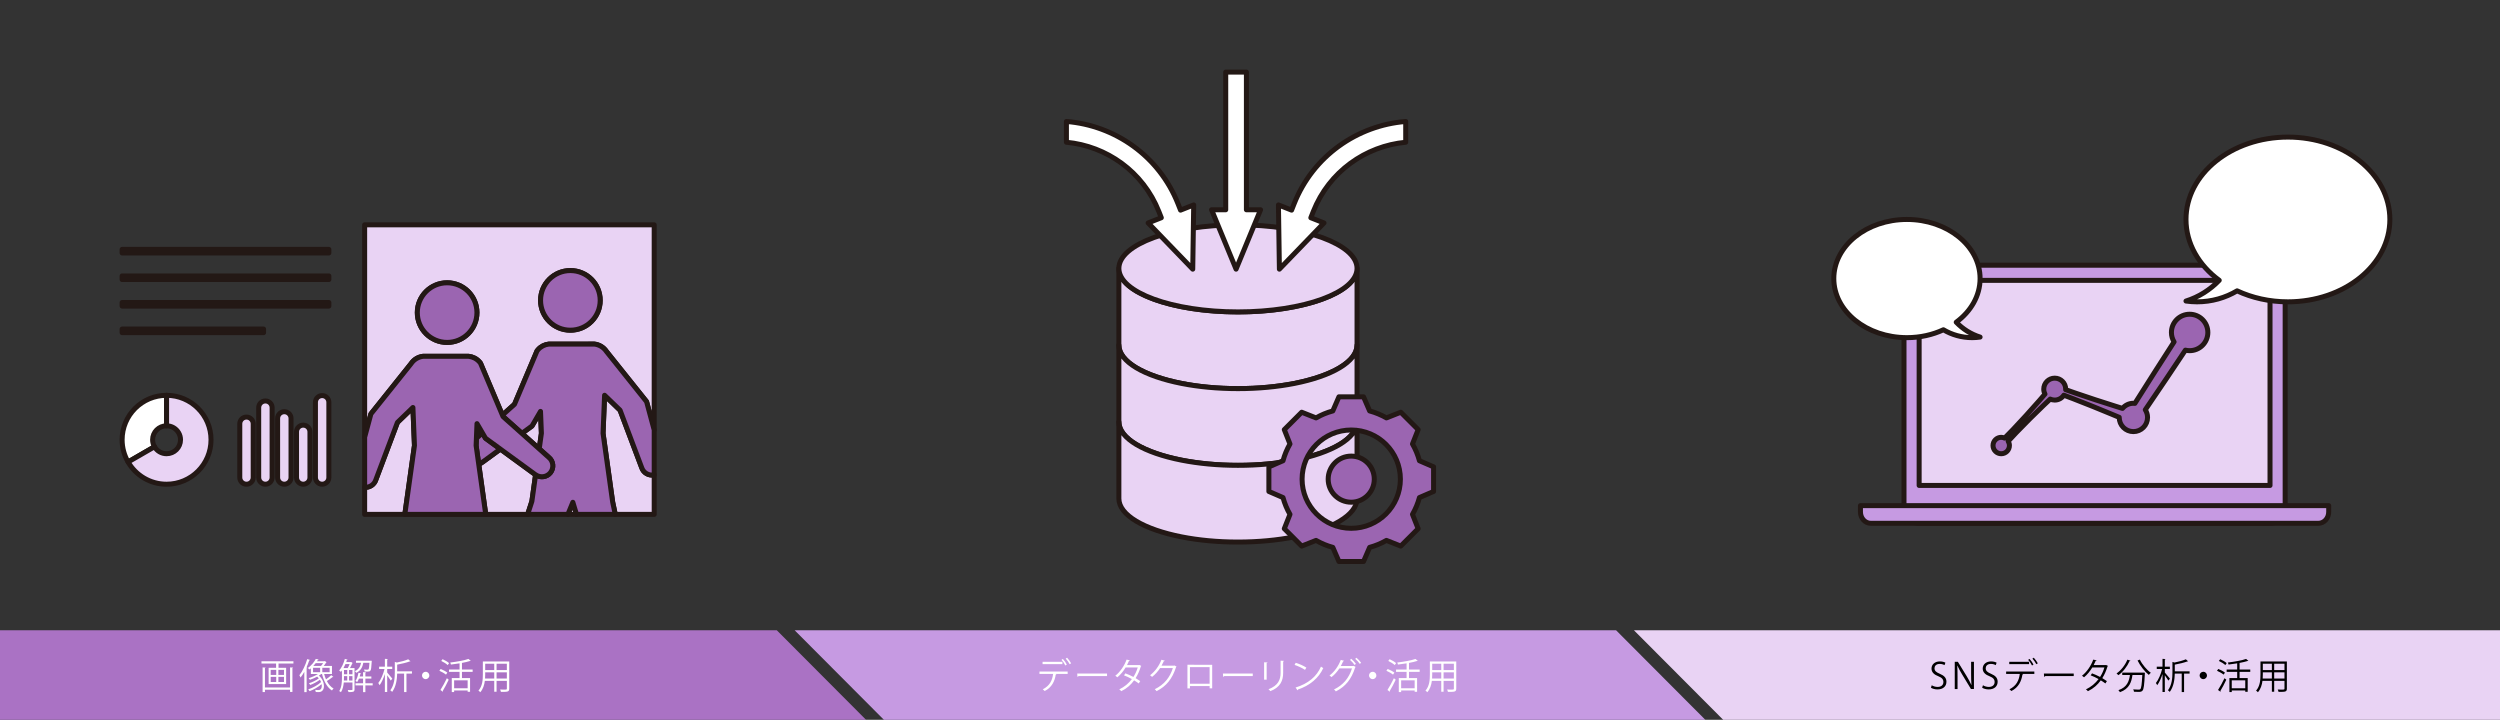 <?xml version="1.0" encoding="utf-8"?>
<!-- Generator: Adobe Illustrator 15.0.2, SVG Export Plug-In . SVG Version: 6.00 Build 0)  -->
<!DOCTYPE svg PUBLIC "-//W3C//DTD SVG 1.1//EN" "http://www.w3.org/Graphics/SVG/1.1/DTD/svg11.dtd">
<svg version="1.1" id="レイヤー_4" xmlns="http://www.w3.org/2000/svg" xmlns:xlink="http://www.w3.org/1999/xlink" x="0px"
	 y="0px" width="1120px" height="322.484px" viewBox="0 0 1120 322.484" enable-background="new 0 0 1120 322.484"
	 xml:space="preserve">
<rect x="0" y="0" width="1120" height="322.484" fill="#333333" stroke="none"/>
<g>
	<polygon fill="#AA72C4" points="0,282.358 348,282.358 388,322.484 0,322.484 	"/>
	<polygon fill="#C69AE2" points="356,282.358 724,282.358 764,322.484 396,322.484 	"/>
	<polygon fill="#E9D3F4" points="732,282.358 1120,282.358 1120,322.484 772,322.484 	"/>
</g>
<g>
	<path fill="#FFFFFF" d="M117.145,296.248h14.31v1.024h-6.675v1.905h3.409v7.283h-7.843v-7.283h3.345v-1.905h-6.547V296.248z
		 M129.95,307.981v-8.979l1.361,0.08c-0.016,0.111-0.096,0.191-0.304,0.224v10.692h-1.057v-0.992h-11.252v1.04h-1.056v-11.044
		l1.36,0.08c-0.016,0.111-0.096,0.191-0.304,0.224v8.676H129.95z M121.274,300.106v2.257h2.481v-2.257H121.274z M121.274,303.243
		v2.289h2.481v-2.289H121.274z M127.229,302.363v-2.257h-2.513v2.257H127.229z M127.229,305.532v-2.289h-2.513v2.289H127.229z"/>
	<path fill="#FFFFFF" d="M136.33,300.971c-0.528,0.944-1.088,1.824-1.681,2.561c-0.112-0.256-0.368-0.8-0.528-1.04
		c1.376-1.665,2.705-4.45,3.521-7.219l1.265,0.399c-0.048,0.112-0.16,0.177-0.368,0.177c-0.353,1.072-0.769,2.145-1.233,3.169
		l0.368,0.112c-0.032,0.112-0.112,0.176-0.304,0.208v10.725h-1.041V300.971z M145.213,301.947c0.224,0.832,0.497,1.648,0.833,2.4
		c0.816-0.544,1.777-1.313,2.353-1.873l0.944,0.785c-0.064,0.063-0.192,0.08-0.336,0.063c-0.64,0.528-1.745,1.297-2.577,1.793
		c0.768,1.473,1.776,2.657,3.009,3.346c-0.24,0.208-0.561,0.592-0.721,0.88c-2.177-1.377-3.665-4.162-4.45-7.395h-0.32
		c-0.32,0.256-0.688,0.496-1.089,0.736c1.601,1.36,2.273,3.185,2.273,4.642c0,1.633-0.784,2.737-2.401,2.737
		c-0.352,0-0.816-0.017-1.28-0.049c-0.016-0.256-0.112-0.672-0.272-0.944c0.528,0.064,1.024,0.08,1.345,0.08
		c0.416,0,0.72-0.031,1.024-0.271c0.384-0.272,0.608-0.881,0.608-1.649c0-0.224-0.016-0.479-0.064-0.736
		c-1.441,1.249-3.602,2.481-5.395,3.153c-0.144-0.256-0.4-0.592-0.624-0.8c1.969-0.624,4.418-1.985,5.762-3.281
		c-0.144-0.353-0.304-0.704-0.528-1.041c-1.184,0.896-2.929,1.841-4.337,2.337c-0.128-0.224-0.368-0.576-0.576-0.768
		c1.457-0.416,3.329-1.329,4.45-2.209c-0.224-0.256-0.464-0.513-0.752-0.753c-1.041,0.561-2.193,1.057-3.233,1.409
		c-0.128-0.192-0.416-0.544-0.592-0.721c1.376-0.416,2.978-1.088,4.194-1.872h-3.201v-2.529c-0.192,0.176-0.4,0.336-0.608,0.496
		c-0.176-0.208-0.528-0.496-0.784-0.608c1.697-1.2,2.945-2.833,3.602-4.113l1.264,0.208c-0.016,0.112-0.112,0.191-0.32,0.191
		c-0.112,0.209-0.24,0.417-0.384,0.641h3.073c0.272,0,0.304,0,0.448-0.063l0.784,0.512c-0.048,0.064-0.144,0.112-0.224,0.112
		c-0.272,0.479-0.688,1.057-1.104,1.553h3.713v3.602H145.213z M140.251,299.178v1.953h3.169v-1.953H140.251z M143.805,298.346
		c0.32-0.353,0.672-0.816,0.944-1.265h-3.313c-0.32,0.416-0.672,0.849-1.057,1.265H143.805z M147.678,301.131v-1.953h-3.281v1.953
		H147.678z"/>
	<path fill="#FFFFFF" d="M158.828,299.306v9.54c0,1.2-0.672,1.2-2.705,1.2c-0.048-0.256-0.208-0.672-0.352-0.928
		c0.512,0.016,0.976,0.031,1.313,0.031c0.736,0,0.816,0,0.816-0.319v-3.09h-3.889c-0.128,1.521-0.48,3.153-1.249,4.354
		c-0.16-0.144-0.576-0.399-0.785-0.496c1.104-1.729,1.217-4.146,1.217-5.97v-3.25c-0.16,0.208-0.32,0.416-0.48,0.593
		c-0.176-0.16-0.528-0.448-0.768-0.593c1.072-1.168,2.001-3.185,2.545-5.202l1.232,0.337c-0.032,0.111-0.128,0.159-0.32,0.159
		c-0.096,0.32-0.192,0.625-0.304,0.944h2.049l0.16-0.048l0.736,0.48c-0.032,0.064-0.128,0.096-0.208,0.128
		c-0.256,0.624-0.672,1.44-1.056,2.129H158.828z M155.786,299.306c0.304-0.512,0.608-1.185,0.849-1.809h-1.873
		c-0.272,0.641-0.56,1.248-0.88,1.809H155.786z M154.105,302.907v0.721c0,0.384,0,0.815-0.032,1.248h1.488v-1.969H154.105z
		 M154.105,300.17v1.889h1.457v-1.889H154.105z M156.378,300.17v1.889h1.521v-1.889H156.378z M156.378,304.876h1.521v-1.969h-1.521
		V304.876z M166.559,296.04c0,0.112-0.016,0.225-0.032,0.337c-0.144,2.721-0.272,3.729-0.625,4.113
		c-0.208,0.256-0.464,0.384-1.2,0.384c-0.368,0-0.865-0.016-1.361-0.031c-0.016-0.272-0.112-0.656-0.256-0.913
		c0.672,0.08,1.296,0.08,1.521,0.08c0.24,0,0.384-0.016,0.48-0.144c0.192-0.225,0.32-0.992,0.432-2.93h-2.753
		c-0.336,1.777-1.041,3.506-3.169,4.482c-0.128-0.225-0.4-0.576-0.624-0.753c1.792-0.752,2.481-2.145,2.785-3.729h-2.273v-0.928
		h6.307l0.208-0.017L166.559,296.04z M166.959,306.108v0.961h-3.266v2.993h-1.04v-2.993h-3.394v-0.961h3.394v-2.097h-1.841
		c-0.224,0.592-0.512,1.12-0.816,1.536c-0.176-0.144-0.512-0.384-0.736-0.512c0.624-0.816,1.072-2.241,1.329-3.649l1.185,0.288
		c-0.032,0.096-0.128,0.16-0.304,0.16c-0.096,0.4-0.192,0.816-0.32,1.232h1.505v-1.953l1.344,0.08
		c-0.016,0.112-0.096,0.192-0.304,0.225v1.648h2.673v0.944h-2.673v2.097H166.959z"/>
	<path fill="#FFFFFF" d="M173.466,301.291c0.544,0.592,1.969,2.305,2.289,2.736l-0.688,0.881c-0.304-0.528-1.008-1.568-1.601-2.369
		v7.475h-1.041v-8.051c-0.624,1.953-1.488,3.857-2.369,5.01c-0.128-0.304-0.4-0.72-0.592-0.977c1.121-1.393,2.257-4.001,2.801-6.29
		h-2.417v-1.024h2.577v-3.521l1.345,0.096c-0.016,0.112-0.096,0.177-0.304,0.208v3.218h2.257v1.024h-2.257V301.291z
		 M184.559,300.746v1.024h-2.465v8.275h-1.056v-8.275h-3.105c-0.064,2.514-0.448,5.778-2.257,8.212
		c-0.144-0.24-0.544-0.576-0.816-0.721c1.825-2.433,2.017-5.714,2.017-8.18v-4.545l0.928,0.271c1.873-0.368,3.89-0.912,5.074-1.456
		l1.008,0.896c-0.064,0.064-0.096,0.064-0.32,0.064c-1.36,0.528-3.602,1.072-5.634,1.44v2.993H184.559z"/>
	<path fill="#FFFFFF" d="M192.348,302.604c0,0.912-0.736,1.648-1.648,1.648c-0.913,0-1.649-0.736-1.649-1.648
		c0-0.913,0.736-1.649,1.649-1.649C191.644,300.954,192.348,301.723,192.348,302.604z"/>
	<path fill="#FFFFFF" d="M197.417,299.689c1.04,0.4,2.337,1.104,2.993,1.649l-0.608,0.896c-0.64-0.545-1.921-1.281-2.961-1.729
		L197.417,299.689z M197.305,309.118c0.833-1.265,2.017-3.441,2.897-5.282l0.816,0.672c-0.8,1.713-1.856,3.729-2.641,4.994
		c0.064,0.08,0.08,0.16,0.08,0.224c0,0.064-0.016,0.129-0.048,0.177L197.305,309.118z M198.281,295.32
		c1.024,0.448,2.289,1.185,2.913,1.761l-0.624,0.88c-0.608-0.592-1.857-1.376-2.897-1.856L198.281,295.32z M211.743,301.002h-4.786
		v2.785h3.634v6.146h-1.088v-0.607h-6.051v0.72h-1.056v-6.259h3.489v-2.785h-4.722v-1.04h4.722v-2.785
		c-1.281,0.208-2.609,0.4-3.874,0.544c-0.032-0.271-0.192-0.672-0.32-0.912c2.945-0.352,6.339-0.928,8.179-1.616l1.024,0.864
		c-0.064,0.063-0.096,0.063-0.32,0.063c-0.96,0.32-2.225,0.608-3.618,0.864v2.978h4.786V301.002z M209.502,308.333v-3.553h-6.051
		v3.553H209.502z"/>
	<path fill="#FFFFFF" d="M228.142,296.328v12.165c0,1.473-0.704,1.489-3.729,1.457c-0.048-0.272-0.224-0.753-0.384-1.041
		c0.592,0.017,1.168,0.032,1.632,0.032c1.329,0,1.409,0,1.409-0.448v-3.473h-4.61v4.865h-1.041v-4.865h-4.209
		c-0.24,1.824-0.785,3.697-2.049,5.105c-0.16-0.208-0.576-0.576-0.816-0.72c1.792-2.018,1.969-4.898,1.969-7.188v-5.891H228.142z
		 M217.37,302.219c0,0.561-0.016,1.152-0.064,1.777h4.114v-2.802h-4.049V302.219z M221.419,297.353h-4.049v2.834h4.049V297.353z
		 M227.07,300.187v-2.834h-4.61v2.834H227.07z M222.46,303.996h4.61v-2.802h-4.61V303.996z"/>
</g>
<g>
	<path fill="#FFFFFF" d="M478.309,301.915h-5.281l0.271,0.08c-0.016,0.096-0.144,0.176-0.32,0.191
		c-0.416,2.897-1.729,5.778-4.945,7.396c-0.176-0.208-0.592-0.576-0.864-0.784c3.153-1.569,4.257-4.002,4.626-6.883h-6.115v-1.072
		h12.629V301.915z M475.956,297.545h-8.884v-1.072h8.884V297.545z M476.164,295.192c0.656,0.688,1.393,1.776,1.762,2.528
		l-0.641,0.433c-0.336-0.736-1.105-1.873-1.745-2.529L476.164,295.192z M478.053,294.647c0.656,0.688,1.425,1.777,1.809,2.514
		l-0.656,0.4c-0.336-0.705-1.136-1.841-1.76-2.497L478.053,294.647z"/>
	<path fill="#FFFFFF" d="M482.592,301.755h13.365v1.137H483.2c-0.097,0.159-0.304,0.271-0.513,0.304L482.592,301.755z"/>
	<path fill="#FFFFFF" d="M511.301,298.329c-0.016,0.08-0.096,0.145-0.191,0.177c-0.592,1.984-1.393,3.81-2.354,5.298
		c0.689,0.4,1.473,0.896,2.065,1.328l-0.673,1.057c-0.576-0.448-1.393-0.977-2.064-1.393c-1.473,2.049-3.361,3.697-5.778,4.866
		c-0.176-0.272-0.593-0.656-0.88-0.832c2.336-1.089,4.209-2.705,5.666-4.61c-1.185-0.656-2.354-1.217-3.537-1.665l0.607-0.896
		c1.169,0.416,2.369,0.96,3.602,1.616c0.832-1.313,1.488-2.705,1.938-4.242h-5.427c-0.976,1.633-2.288,3.25-3.697,4.402
		c-0.208-0.192-0.64-0.544-0.913-0.721c2.098-1.601,4.082-4.481,5.043-7.219l1.521,0.353c-0.064,0.176-0.224,0.224-0.433,0.208
		c-0.224,0.528-0.592,1.313-0.896,1.904h5.314l0.225-0.063L511.301,298.329z"/>
	<path fill="#FFFFFF" d="M527.109,298.665c-0.064,0.08-0.145,0.16-0.24,0.225c-1.68,5.187-4.306,8.516-8.723,10.756
		c-0.193-0.271-0.496-0.64-0.816-0.88c4.193-2.033,6.786-5.234,8.115-9.476h-5.715c-0.928,1.44-2.16,2.833-3.586,3.953
		c-0.224-0.224-0.592-0.528-0.912-0.736c2.178-1.681,4.018-4.13,5.106-6.946l1.521,0.432c-0.064,0.16-0.256,0.208-0.465,0.208
		c-0.319,0.704-0.656,1.377-1.023,2.018h5.634l0.192-0.097L527.109,298.665z"/>
	<path fill="#FFFFFF" d="M543.062,297.817v10.564h-1.152v-1.009h-8.819v1.04h-1.121v-10.596H543.062z M541.909,306.301v-7.411
		h-8.819v7.411H541.909z"/>
	<path fill="#FFFFFF" d="M547.873,301.755h13.365v1.137H548.48c-0.096,0.159-0.304,0.271-0.512,0.304L547.873,301.755z"/>
	<path fill="#FFFFFF" d="M566.322,304.476v-7.779l1.52,0.097c-0.016,0.144-0.127,0.256-0.384,0.288v7.395H566.322z M575.237,296.072
		c-0.017,0.16-0.128,0.24-0.384,0.272v5.09c0,3.361-1.152,6.435-5.746,8.211c-0.16-0.239-0.561-0.656-0.833-0.864
		c4.434-1.648,5.427-4.386,5.427-7.347v-5.458L575.237,296.072z"/>
	<path fill="#FFFFFF" d="M580.481,296.921c1.665,0.528,3.585,1.36,4.771,2.177l-0.609,1.009c-1.152-0.816-3.041-1.665-4.674-2.226
		L580.481,296.921z M580.418,308.014c5.682-1.761,9.459-4.946,11.38-9.38c0.337,0.271,0.704,0.479,1.04,0.656
		c-2,4.386-5.906,7.795-11.332,9.604c-0.016,0.145-0.111,0.304-0.225,0.368L580.418,308.014z"/>
	<path fill="#FFFFFF" d="M607.35,298.81c-0.063,0.096-0.144,0.176-0.239,0.24c-1.696,5.298-4.321,8.499-8.659,10.708
		c-0.177-0.271-0.496-0.64-0.816-0.88c4.113-2.001,6.69-5.074,8.051-9.428h-5.65c-0.928,1.44-2.113,2.785-3.537,3.905
		c-0.208-0.225-0.592-0.528-0.896-0.721c2.177-1.633,3.985-4.161,5.074-7.011l1.504,0.416c-0.047,0.16-0.24,0.225-0.447,0.208
		c-0.32,0.721-0.688,1.489-1.057,2.129h5.57l0.191-0.096L607.35,298.81z M605.365,295.128c0.752,0.608,1.633,1.585,2.098,2.273
		l-0.593,0.512c-0.48-0.736-1.345-1.681-2.065-2.272L605.365,295.128z M607.687,294.664c0.752,0.608,1.632,1.568,2.097,2.272
		l-0.592,0.496c-0.48-0.72-1.313-1.648-2.065-2.257L607.687,294.664z"/>
	<path fill="#FFFFFF" d="M616.613,302.604c0,0.912-0.736,1.648-1.648,1.648c-0.913,0-1.649-0.736-1.649-1.648
		c0-0.913,0.736-1.649,1.649-1.649C615.908,300.954,616.613,301.723,616.613,302.604z"/>
	<path fill="#FFFFFF" d="M621.682,299.689c1.039,0.4,2.336,1.104,2.992,1.649l-0.607,0.896c-0.641-0.545-1.922-1.281-2.961-1.729
		L621.682,299.689z M621.568,309.118c0.833-1.265,2.018-3.441,2.898-5.282l0.815,0.672c-0.8,1.713-1.856,3.729-2.641,4.994
		c0.063,0.08,0.079,0.16,0.079,0.224c0,0.064-0.016,0.129-0.047,0.177L621.568,309.118z M622.545,295.32
		c1.025,0.448,2.289,1.185,2.914,1.761l-0.625,0.88c-0.607-0.592-1.856-1.376-2.896-1.856L622.545,295.32z M636.007,301.002h-4.786
		v2.785h3.634v6.146h-1.089v-0.607h-6.051v0.72h-1.056v-6.259h3.489v-2.785h-4.722v-1.04h4.722v-2.785
		c-1.281,0.208-2.609,0.4-3.873,0.544c-0.033-0.271-0.192-0.672-0.32-0.912c2.945-0.352,6.338-0.928,8.179-1.616l1.024,0.864
		c-0.064,0.063-0.096,0.063-0.32,0.063c-0.96,0.32-2.225,0.608-3.617,0.864v2.978h4.786V301.002z M633.766,308.333v-3.553h-6.051
		v3.553H633.766z"/>
	<path fill="#FFFFFF" d="M652.406,296.328v12.165c0,1.473-0.704,1.489-3.729,1.457c-0.048-0.272-0.224-0.753-0.384-1.041
		c0.592,0.017,1.168,0.032,1.633,0.032c1.328,0,1.408,0,1.408-0.448v-3.473h-4.609v4.865h-1.041v-4.865h-4.209
		c-0.24,1.824-0.785,3.697-2.049,5.105c-0.16-0.208-0.576-0.576-0.816-0.72c1.792-2.018,1.969-4.898,1.969-7.188v-5.891H652.406z
		 M641.635,302.219c0,0.561-0.017,1.152-0.064,1.777h4.113v-2.802h-4.049V302.219z M645.684,297.353h-4.049v2.834h4.049V297.353z
		 M651.334,300.187v-2.834h-4.609v2.834H651.334z M646.725,303.996h4.609v-2.802h-4.609V303.996z"/>
</g>
<g>
	<path d="M871.139,297.993c-0.353-0.224-1.121-0.561-2.146-0.561c-1.696,0-2.337,1.041-2.337,1.921c0,1.201,0.736,1.809,2.369,2.497
		c1.969,0.833,2.977,1.841,2.977,3.586c0,1.937-1.408,3.425-4.033,3.425c-1.104,0-2.305-0.336-2.913-0.768l0.368-1.104
		c0.656,0.432,1.633,0.752,2.625,0.752c1.633,0,2.594-0.881,2.594-2.193c0-1.2-0.656-1.937-2.242-2.576
		c-1.84-0.688-3.088-1.761-3.088-3.441c0-1.857,1.504-3.218,3.729-3.218c1.152,0,2.033,0.288,2.498,0.576L871.139,297.993z"/>
	<path d="M884.323,308.686h-1.329l-3.889-6.419c-0.816-1.36-1.602-2.721-2.193-4.065l-0.064,0.017
		c0.113,1.552,0.129,2.977,0.129,5.09v5.378h-1.249v-12.197h1.393l3.938,6.419c0.863,1.457,1.568,2.721,2.128,3.985l0.032-0.016
		c-0.128-1.697-0.16-3.153-0.16-5.074v-5.314h1.265V308.686z"/>
	<path d="M894.082,297.993c-0.352-0.224-1.121-0.561-2.145-0.561c-1.697,0-2.338,1.041-2.338,1.921c0,1.201,0.736,1.809,2.369,2.497
		c1.969,0.833,2.978,1.841,2.978,3.586c0,1.937-1.409,3.425-4.034,3.425c-1.104,0-2.305-0.336-2.912-0.768l0.367-1.104
		c0.656,0.432,1.633,0.752,2.625,0.752c1.633,0,2.594-0.881,2.594-2.193c0-1.2-0.656-1.937-2.241-2.576
		c-1.841-0.688-3.089-1.761-3.089-3.441c0-1.857,1.504-3.218,3.729-3.218c1.152,0,2.032,0.288,2.497,0.576L894.082,297.993z"/>
	<path d="M911.381,301.915H906.1l0.271,0.08c-0.016,0.096-0.145,0.176-0.32,0.191c-0.416,2.897-1.729,5.778-4.945,7.396
		c-0.177-0.208-0.593-0.576-0.865-0.784c3.154-1.569,4.258-4.002,4.626-6.883h-6.114v-1.072h12.629V301.915z M909.027,297.545
		h-8.883v-1.072h8.883V297.545z M909.236,295.192c0.656,0.688,1.393,1.776,1.761,2.528l-0.641,0.433
		c-0.336-0.736-1.104-1.873-1.745-2.529L909.236,295.192z M911.125,294.647c0.656,0.688,1.424,1.777,1.809,2.514l-0.656,0.4
		c-0.336-0.705-1.137-1.841-1.761-2.497L911.125,294.647z"/>
	<path d="M915.664,301.755h13.365v1.137h-12.758c-0.096,0.159-0.304,0.271-0.512,0.304L915.664,301.755z"/>
	<path d="M944.373,298.329c-0.016,0.08-0.096,0.145-0.191,0.177c-0.593,1.984-1.393,3.81-2.354,5.298
		c0.688,0.4,1.473,0.896,2.064,1.328l-0.672,1.057c-0.576-0.448-1.393-0.977-2.064-1.393c-1.473,2.049-3.361,3.697-5.779,4.866
		c-0.176-0.272-0.592-0.656-0.88-0.832c2.337-1.089,4.21-2.705,5.667-4.61c-1.186-0.656-2.354-1.217-3.538-1.665l0.608-0.896
		c1.168,0.416,2.369,0.96,3.602,1.616c0.832-1.313,1.488-2.705,1.937-4.242h-5.427c-0.976,1.633-2.288,3.25-3.697,4.402
		c-0.207-0.192-0.64-0.544-0.912-0.721c2.098-1.601,4.082-4.481,5.042-7.219l1.521,0.353c-0.064,0.176-0.224,0.224-0.432,0.208
		c-0.225,0.528-0.592,1.313-0.896,1.904h5.314l0.224-0.063L944.373,298.329z"/>
	<path d="M954.45,295.992c-0.063,0.112-0.177,0.16-0.384,0.145c-1.121,2.528-2.978,4.897-5.01,6.338
		c-0.193-0.208-0.576-0.576-0.85-0.768c1.985-1.345,3.826-3.666,4.867-6.179L954.45,295.992z M960.053,301.339l0.256-0.017
		l0.608,0.064c0,0.112-0.017,0.256-0.017,0.384c-0.256,5.17-0.496,7.027-1.057,7.636c-0.447,0.512-0.928,0.56-1.904,0.56
		c-0.544,0-1.232-0.016-1.92-0.063c-0.017-0.32-0.16-0.769-0.354-1.072c1.09,0.096,2.129,0.111,2.514,0.111
		c0.336,0,0.528-0.032,0.688-0.208c0.416-0.416,0.673-2.081,0.88-6.339h-4.401c-0.433,3.073-1.329,6.179-5.618,7.716
		c-0.145-0.272-0.432-0.688-0.688-0.913c3.874-1.296,4.786-3.985,5.17-6.803h-3.441v-1.056H960.053z M958.645,295.496
		c1.056,2.209,3.152,4.69,4.93,5.906c-0.289,0.225-0.688,0.656-0.896,0.961c-1.793-1.425-3.857-4.05-5.059-6.451L958.645,295.496z"
		/>
	<path d="M969.842,301.291c0.544,0.592,1.969,2.305,2.289,2.736l-0.689,0.881c-0.303-0.528-1.008-1.568-1.6-2.369v7.475h-1.041
		v-8.051c-0.624,1.953-1.488,3.857-2.369,5.01c-0.127-0.304-0.4-0.72-0.592-0.977c1.121-1.393,2.257-4.001,2.801-6.29h-2.416v-1.024
		h2.576v-3.521l1.345,0.096c-0.017,0.112-0.097,0.177-0.304,0.208v3.218h2.256v1.024h-2.256V301.291z M980.934,300.746v1.024h-2.465
		v8.275h-1.057v-8.275h-3.105c-0.063,2.514-0.447,5.778-2.256,8.212c-0.145-0.24-0.545-0.576-0.816-0.721
		c1.824-2.433,2.017-5.714,2.017-8.18v-4.545l0.929,0.271c1.872-0.368,3.889-0.912,5.074-1.456l1.008,0.896
		c-0.064,0.064-0.096,0.064-0.32,0.064c-1.36,0.528-3.602,1.072-5.635,1.44v2.993H980.934z"/>
	<path d="M988.723,302.604c0,0.912-0.736,1.648-1.648,1.648s-1.648-0.736-1.648-1.648c0-0.913,0.736-1.649,1.648-1.649
		C988.02,300.954,988.723,301.723,988.723,302.604z"/>
	<path d="M993.792,299.689c1.04,0.4,2.337,1.104,2.993,1.649l-0.608,0.896c-0.64-0.545-1.921-1.281-2.961-1.729L993.792,299.689z
		 M993.68,309.118c0.832-1.265,2.018-3.441,2.897-5.282l0.815,0.672c-0.8,1.713-1.855,3.729-2.641,4.994
		c0.064,0.08,0.08,0.16,0.08,0.224c0,0.064-0.016,0.129-0.048,0.177L993.68,309.118z M994.656,295.32
		c1.024,0.448,2.289,1.185,2.913,1.761l-0.624,0.88c-0.608-0.592-1.857-1.376-2.897-1.856L994.656,295.32z M1008.117,301.002h-4.785
		v2.785h3.633v6.146h-1.088v-0.607h-6.051v0.72h-1.057v-6.259h3.49v-2.785h-4.723v-1.04h4.723v-2.785
		c-1.281,0.208-2.609,0.4-3.874,0.544c-0.032-0.271-0.192-0.672-0.32-0.912c2.945-0.352,6.339-0.928,8.179-1.616l1.025,0.864
		c-0.064,0.063-0.096,0.063-0.32,0.063c-0.961,0.32-2.225,0.608-3.617,0.864v2.978h4.785V301.002z M1005.877,308.333v-3.553h-6.051
		v3.553H1005.877z"/>
	<path d="M1024.518,296.328v12.165c0,1.473-0.705,1.489-3.73,1.457c-0.047-0.272-0.224-0.753-0.383-1.041
		c0.592,0.017,1.168,0.032,1.632,0.032c1.329,0,1.409,0,1.409-0.448v-3.473h-4.61v4.865h-1.04v-4.865h-4.21
		c-0.24,1.824-0.784,3.697-2.049,5.105c-0.16-0.208-0.576-0.576-0.816-0.72c1.792-2.018,1.969-4.898,1.969-7.188v-5.891H1024.518z
		 M1013.745,302.219c0,0.561-0.017,1.152-0.064,1.777h4.114v-2.802h-4.05V302.219z M1017.795,297.353h-4.05v2.834h4.05V297.353z
		 M1023.445,300.187v-2.834h-4.61v2.834H1023.445z M1018.835,303.996h4.61v-2.802h-4.61V303.996z"/>
</g>
<g>
	<g>
		
			<path fill="#E9D3F4" stroke="#231815" stroke-width="2.245" stroke-linecap="round" stroke-linejoin="round" stroke-miterlimit="10" d="
			M579.849,137.415c-7.516,1.478-16.109,2.317-25.242,2.317s-17.729-0.84-25.244-2.317c-16.73-3.293-28.109-9.754-28.109-17.188
			v34.37c0,7.434,11.379,13.895,28.109,17.186c7.516,1.479,16.111,2.319,25.244,2.319s17.727-0.841,25.242-2.319
			c16.734-3.291,28.109-9.752,28.109-17.186v-34.37C607.958,127.661,596.583,134.122,579.849,137.415z"/>
		
			<path fill="#E9D3F4" stroke="#231815" stroke-width="2.245" stroke-linecap="round" stroke-linejoin="round" stroke-miterlimit="10" d="
			M579.849,171.783c-7.516,1.479-16.109,2.319-25.242,2.319s-17.729-0.841-25.244-2.319c-16.73-3.291-28.109-9.752-28.109-17.186
			v34.371c0,7.433,11.379,13.894,28.109,17.184c7.516,1.479,16.111,2.32,25.244,2.32s17.727-0.841,25.242-2.32
			c16.734-3.29,28.109-9.751,28.109-17.184v-34.371C607.958,162.031,596.583,168.492,579.849,171.783z"/>
		
			<path fill="#E9D3F4" stroke="#231815" stroke-width="2.245" stroke-linecap="round" stroke-linejoin="round" stroke-miterlimit="10" d="
			M579.849,206.153c-7.516,1.479-16.109,2.319-25.242,2.319s-17.729-0.841-25.244-2.319c-16.73-3.292-28.109-9.752-28.109-17.185
			v34.37c0,7.434,11.379,13.893,28.109,17.186c7.516,1.478,16.111,2.319,25.244,2.319s17.727-0.842,25.242-2.319
			c16.734-3.293,28.109-9.752,28.109-17.186v-34.37C607.958,196.401,596.583,202.861,579.849,206.153z"/>
		
			<path fill="#E9D3F4" stroke="#231815" stroke-width="2.245" stroke-linecap="round" stroke-linejoin="round" stroke-miterlimit="10" d="
			M607.96,120.228c0,10.772-23.891,19.505-53.354,19.505c-29.465,0-53.354-8.732-53.354-19.505
			c0-10.771,23.889-19.504,53.354-19.504C584.069,100.724,607.96,109.456,607.96,120.228z"/>
	</g>
	
		<polygon fill="#FFFFFF" stroke="#231815" stroke-width="2.245" stroke-linecap="round" stroke-linejoin="round" stroke-miterlimit="10" points="
		558.392,93.979 558.392,32.305 549.126,32.305 549.126,93.979 542.782,93.979 553.759,120.579 564.733,93.979 	"/>
	<g>
		
			<path fill="#FFFFFF" stroke="#231815" stroke-width="2.245" stroke-linecap="round" stroke-linejoin="round" stroke-miterlimit="10" d="
			M579.743,91.34l-1.107,2.801l-5.898-2.332l0.43,28.771l19.982-20.703l-5.898-2.332l1.105-2.8
			c7.064-17.876,23.461-29.33,41.404-31.018v-9.303C608.122,56.139,588.243,69.83,579.743,91.34z"/>
	</g>
	<g>
		
			<path fill="#FFFFFF" stroke="#231815" stroke-width="2.245" stroke-linecap="round" stroke-linejoin="round" stroke-miterlimit="10" d="
			M527.774,91.34l1.107,2.801l5.898-2.332l-0.432,28.771l-19.98-20.703l5.898-2.332l-1.105-2.8
			c-7.066-17.876-23.463-29.33-41.406-31.018v-9.303C499.396,56.139,519.276,69.83,527.774,91.34z"/>
	</g>
	<g>
		
			<path fill="#9B65B1" stroke="#231815" stroke-width="2.245" stroke-linecap="round" stroke-linejoin="round" stroke-miterlimit="10" d="
			M642.245,220.172l-0.002-11.021l-6.332-2.74c-0.717-2.662-1.773-5.183-3.119-7.517l2.543-6.422l-7.793-7.793l-6.424,2.542
			c-2.334-1.345-4.854-2.401-7.516-3.118l-2.74-6.332h-11.02l-2.742,6.332c-2.662,0.717-5.182,1.773-7.518,3.119l-6.422-2.543
			l-7.793,7.793l2.543,6.422c-1.344,2.335-2.4,4.854-3.119,7.517l-6.334,2.741l0.002,11.022l6.332,2.739
			c0.719,2.662,1.775,5.183,3.119,7.517l-2.543,6.422l7.793,7.793l6.422-2.541c2.336,1.344,4.855,2.401,7.518,3.118l2.742,6.332
			h11.02l2.742-6.333c2.66-0.716,5.18-1.773,7.516-3.118l6.422,2.542l7.793-7.793l-2.543-6.422c1.346-2.337,2.402-4.855,3.119-7.518
			L642.245,220.172z M605.351,236.682c-12.16,0-22.016-9.858-22.016-22.02c0-12.159,9.855-22.018,22.016-22.018
			c12.162,0,22.02,9.858,22.02,22.018C627.37,226.823,617.513,236.682,605.351,236.682z"/>
		
			<circle fill="#9B65B1" stroke="#231815" stroke-width="2.245" stroke-linecap="round" stroke-linejoin="round" stroke-miterlimit="10" cx="605.351" cy="214.663" r="10.327"/>
	</g>
</g>
<g>
	<g>
		
			<path fill="#C69AE2" stroke="#231815" stroke-width="2.245" stroke-linecap="round" stroke-linejoin="round" stroke-miterlimit="10" d="
			M859.775,234.441c-3.748,0-6.785-3.038-6.785-6.786V125.594c0-3.745,3.037-6.785,6.785-6.785h157.193
			c3.748,0,6.783,3.04,6.783,6.785v102.062c0,3.748-3.035,6.786-6.783,6.786H859.775z"/>
		
			<rect x="859.775" y="125.594" fill="#E9D3F4" stroke="#231815" stroke-width="2.245" stroke-linecap="round" stroke-linejoin="round" stroke-miterlimit="10" width="157.193" height="91.885"/>
		<g>
			
				<path fill="#C69AE2" stroke="#231815" stroke-width="2.245" stroke-linecap="round" stroke-linejoin="round" stroke-miterlimit="10" d="
				M833.482,226.525v2.827c0,2.812,2.074,5.089,4.639,5.089h200.502c2.563,0,4.639-2.277,4.639-5.089v-2.827H833.482z"/>
		</g>
	</g>
	
		<path fill="#FFFFFF" stroke="#231815" stroke-width="2.245" stroke-linecap="round" stroke-linejoin="round" stroke-miterlimit="10" d="
		M1024.99,61.416c-25.225,0-45.67,16.521-45.67,36.902c0,10.797,5.74,20.513,14.891,27.26c-4.061,4.243-9.152,7.485-14.891,9.288
		c1.619,0.229,3.273,0.354,4.955,0.354c6.555,0,12.691-1.797,17.947-4.919c6.705,3.123,14.475,4.919,22.768,4.919
		c25.227,0,45.674-16.522,45.674-36.902C1070.664,77.938,1050.217,61.416,1024.99,61.416z"/>
	
		<path fill="#FFFFFF" stroke="#231815" stroke-width="2.245" stroke-linecap="round" stroke-linejoin="round" stroke-miterlimit="10" d="
		M854.311,98.317c18.096,0,32.766,11.853,32.766,26.475c0,7.745-4.119,14.715-10.684,19.556c2.912,3.044,6.566,5.369,10.684,6.663
		c-1.162,0.164-2.35,0.254-3.555,0.254c-4.705,0-9.107-1.289-12.877-3.527c-4.809,2.24-10.385,3.527-16.334,3.527
		c-18.098,0-32.768-11.853-32.768-26.473C821.543,110.17,836.213,98.317,854.311,98.317z"/>
	
		<path fill="#9B65B1" stroke="#231815" stroke-width="2.245" stroke-linecap="round" stroke-linejoin="round" stroke-miterlimit="10" d="
		M980.955,140.78c-4.506,0-8.158,3.652-8.158,8.159c0,1.551,0.439,2.993,1.189,4.228c-2.83,4.383-5.65,8.771-8.455,13.168
		l-6.086,9.617c-0.984,1.597-2.02,3.162-3.014,4.754c-0.221-0.023-0.445-0.038-0.676-0.038c-1.965,0-3.723,0.895-4.887,2.3
		l-3.248-1.019c-2.99-0.924-5.959-1.906-8.936-2.861c-2.969-0.983-5.938-1.967-8.893-2.984c-1.457-0.512-2.92-1.02-4.377-1.533
		c0.004-0.083,0.012-0.164,0.012-0.248c0-2.711-2.197-4.91-4.908-4.91c-2.713,0-4.914,2.199-4.914,4.91
		c0,0.802,0.195,1.554,0.537,2.223l-2.648,3.064c-1.918,2.164-3.826,4.341-5.779,6.475c-1.941,2.142-3.914,4.257-5.904,6.354
		c-1.238,1.284-2.484,2.56-3.742,3.825c-0.465-0.213-0.979-0.339-1.523-0.339c-2.027,0-3.672,1.646-3.672,3.672
		c0,2.03,1.645,3.676,3.672,3.676c2.029,0,3.674-1.646,3.674-3.676c0-0.703-0.209-1.354-0.551-1.912
		c1.191-1.293,2.391-2.576,3.6-3.853c2.004-2.084,4.027-4.148,6.08-6.188c2.043-2.045,4.131-4.049,6.207-6.064l2.943-2.782
		c0.617,0.278,1.299,0.438,2.021,0.438c1.703,0,3.203-0.868,4.084-2.188c1.418,0.534,2.838,1.076,4.258,1.612
		c2.918,1.122,5.822,2.279,8.727,3.438c2.896,1.186,5.799,2.344,8.682,3.561l3.143,1.312c0,0.015-0.002,0.03-0.002,0.045
		c0,3.505,2.842,6.346,6.346,6.346s6.346-2.841,6.346-6.346c0-1.267-0.377-2.44-1.014-3.432c1.031-1.509,2.031-3.041,3.074-4.543
		l6.381-9.421c2.848-4.242,5.686-8.493,8.512-12.751c0.609,0.146,1.244,0.231,1.9,0.231c4.508,0,8.16-3.653,8.16-8.159
		C989.115,144.433,985.463,140.78,980.955,140.78z"/>
</g>
<g>
	<g>
		<g>
			<g>
				
					<path fill="#FFFFFF" stroke="#231815" stroke-width="2.245" stroke-linecap="round" stroke-linejoin="round" stroke-miterlimit="10" d="
					M68.371,197.016c0-3.453,2.798-6.25,6.251-6.25v-13.663c-10.998,0-19.914,8.915-19.914,19.913c0,3.628,0.975,7.026,2.669,9.956
					l11.835-6.833C68.68,199.219,68.371,198.154,68.371,197.016z"/>
				
					<path fill="#E9D3F4" stroke="#231815" stroke-width="2.245" stroke-linecap="round" stroke-linejoin="round" stroke-miterlimit="10" d="
					M74.622,177.103v13.663l0,0c2.313,0,4.328,1.259,5.409,3.127l0,0c0.532,0.919,0.841,1.984,0.841,3.123
					c0,3.452-2.798,6.249-6.25,6.249l0,0l0,0c-2.313,0-4.328-1.258-5.409-3.126l-11.835,6.833c3.443,5.95,9.874,9.958,17.244,9.958
					c10.998,0,19.914-8.916,19.914-19.914S85.62,177.103,74.622,177.103z"/>
			</g>
			<g>
				
					<path fill="#E9D3F4" stroke="#231815" stroke-width="2.245" stroke-linecap="round" stroke-linejoin="round" stroke-miterlimit="10" d="
					M113.437,213.921c0,1.662-1.346,3.009-3.008,3.009l0,0c-1.661,0-3.008-1.347-3.008-3.009v-24.066
					c0-1.662,1.347-3.009,3.008-3.009l0,0c1.662,0,3.008,1.347,3.008,3.009V213.921z"/>
				
					<path fill="#E9D3F4" stroke="#231815" stroke-width="2.245" stroke-linecap="round" stroke-linejoin="round" stroke-miterlimit="10" d="
					M121.911,213.921c0,1.662-1.347,3.009-3.008,3.009l0,0c-1.662,0-3.009-1.347-3.009-3.009v-31.286
					c0-1.661,1.347-3.009,3.009-3.009l0,0c1.661,0,3.008,1.348,3.008,3.009V213.921z"/>
				
					<path fill="#E9D3F4" stroke="#231815" stroke-width="2.245" stroke-linecap="round" stroke-linejoin="round" stroke-miterlimit="10" d="
					M130.384,213.921c0,1.662-1.347,3.009-3.008,3.009l0,0c-1.662,0-3.008-1.347-3.008-3.009v-26.473
					c0-1.662,1.346-3.009,3.008-3.009l0,0c1.661,0,3.008,1.347,3.008,3.009V213.921z"/>
				
					<path fill="#E9D3F4" stroke="#231815" stroke-width="2.245" stroke-linecap="round" stroke-linejoin="round" stroke-miterlimit="10" d="
					M138.857,213.921c0,1.662-1.346,3.009-3.008,3.009l0,0c-1.661,0-3.008-1.347-3.008-3.009v-20.456
					c0-1.662,1.347-3.009,3.008-3.009l0,0c1.662,0,3.008,1.347,3.008,3.009V213.921z"/>
				
					<path fill="#E9D3F4" stroke="#231815" stroke-width="2.245" stroke-linecap="round" stroke-linejoin="round" stroke-miterlimit="10" d="
					M147.331,213.921c0,1.662-1.347,3.009-3.009,3.009l0,0c-1.661,0-3.008-1.347-3.008-3.009v-33.693
					c0-1.661,1.347-3.008,3.008-3.008l0,0c1.662,0,3.009,1.347,3.009,3.008V213.921z"/>
			</g>
		</g>
		<g>
			
				<rect x="54.708" y="135.521" fill="#9B65B1" stroke="#231815" stroke-width="2.245" stroke-linecap="round" stroke-linejoin="round" stroke-miterlimit="10" width="92.623" height="1.604"/>
			
				<rect x="54.708" y="147.42" fill="#9B65B1" stroke="#231815" stroke-width="2.245" stroke-linecap="round" stroke-linejoin="round" stroke-miterlimit="10" width="63.374" height="1.605"/>
			
				<rect x="54.708" y="123.621" fill="#9B65B1" stroke="#231815" stroke-width="2.245" stroke-linecap="round" stroke-linejoin="round" stroke-miterlimit="10" width="92.623" height="1.604"/>
			
				<rect x="54.708" y="111.722" fill="#9B65B1" stroke="#231815" stroke-width="2.245" stroke-linecap="round" stroke-linejoin="round" stroke-miterlimit="10" width="92.623" height="1.605"/>
		</g>
	</g>
	<g>
		
			<path fill="#E9D3F4" stroke="#231815" stroke-width="2.245" stroke-linecap="round" stroke-linejoin="round" stroke-miterlimit="10" d="
			M224.169,201.188l-8.01,5.846c-0.517,0.419-1.095,0.711-1.696,0.889l3.098,22.15l0.122,0.376h18.697l1.899-5.854l1.666-11.912
			c-0.087-0.06-0.18-0.104-0.263-0.172L224.169,201.188z"/>
		
			<path fill="#E9D3F4" stroke="#231815" stroke-width="2.245" stroke-linecap="round" stroke-linejoin="round" stroke-miterlimit="10" d="
			M184.106,162.992c0.026-0.04,0.057-0.075,0.083-0.115c1.282-1.888,3.276-3.016,5.388-3.254h1.632h17.141h1.564
			c1.844,0.189,3.61,1.047,4.899,2.523c0.157,0.18,0.309,0.367,0.45,0.563l9.814,23.252l5.41-4.827l10.087-23.902
			c0.142-0.196,0.293-0.384,0.45-0.563c1.289-1.476,3.057-2.334,4.9-2.522h1.563h17.142h1.631c2.113,0.238,4.106,1.365,5.388,3.253
			c0.027,0.041,0.057,0.075,0.084,0.115l17.936,22.433l3.414,12.713v-91.937H163.36v95.165l2.81-10.464L184.106,162.992z
			 M255.528,121.215c7.375,0,13.354,5.981,13.354,13.357c0,7.375-5.979,13.354-13.354,13.354c-7.376,0-13.356-5.979-13.356-13.354
			C242.172,127.196,248.151,121.215,255.528,121.215z M200.314,126.692c7.376,0,13.355,5.981,13.355,13.357
			c0,7.374-5.979,13.354-13.355,13.354c-7.375,0-13.355-5.979-13.355-13.354C186.958,132.674,192.938,126.692,200.314,126.692z"/>
		
			<polygon fill="#E9D3F4" stroke="#231815" stroke-width="2.245" stroke-linecap="round" stroke-linejoin="round" stroke-miterlimit="10" points="
			242.542,194.117 242.146,184.317 238.336,190.849 233.806,194.154 241.569,201.081 		"/>
		
			<polygon fill="#9B65B1" stroke="#231815" stroke-width="2.245" stroke-linecap="round" stroke-linejoin="round" stroke-miterlimit="10" points="
			213.695,189.795 213.43,196.355 216.122,193.954 		"/>
		
			<path fill="#E9D3F4" stroke="#231815" stroke-width="2.245" stroke-linecap="round" stroke-linejoin="round" stroke-miterlimit="10" d="
			M287.464,209.463l-9.68-25.691l-6.93-6.688l-0.691,17.034l4.311,30.821l1.172,5.511h17.438v-17.707
			C290.676,213.227,288.235,211.858,287.464,209.463z"/>
		
			<path fill="#E9D3F4" stroke="#231815" stroke-width="2.245" stroke-linecap="round" stroke-linejoin="round" stroke-miterlimit="10" d="
			M185.678,199.595l-0.691-17.034l-6.931,6.688l-9.68,25.691c-0.705,2.194-2.815,3.533-5.016,3.373v12.136h17.999l0.007-0.033
			L185.678,199.595z"/>
		
			<polygon fill="#E9D3F4" stroke="#231815" stroke-width="2.245" stroke-linecap="round" stroke-linejoin="round" stroke-miterlimit="10" points="
			256.636,225.036 256.32,225.806 254.409,230.449 258.274,230.449 256.869,225.806 		"/>
		
			<circle fill="#9B65B1" stroke="#231815" stroke-width="2.245" stroke-linecap="round" stroke-linejoin="round" stroke-miterlimit="10" cx="255.528" cy="134.57" r="13.355"/>
		
			<path fill="#9B65B1" stroke="#231815" stroke-width="2.245" stroke-linecap="round" stroke-linejoin="round" stroke-miterlimit="10" d="
			M274.475,224.938l-4.311-30.821l0.691-17.034l6.93,6.688l9.68,25.691c0.771,2.396,3.211,3.764,5.621,3.279V192.66l-3.414-12.713
			l-17.936-22.433c-0.027-0.04-0.058-0.074-0.084-0.115c-1.282-1.888-3.275-3.015-5.388-3.253h-1.631H247.49h-1.563
			c-1.844,0.188-3.611,1.047-4.9,2.522c-0.156,0.18-0.308,0.367-0.45,0.563l-10.087,23.902l-5.41,4.827l0.273,0.65l8.454,7.542
			l4.53-3.306l3.81-6.531l0.396,9.8l-0.973,6.964l4.269,3.81c2.107,1.7,2.434,4.785,0.733,6.89
			c-1.632,2.021-4.534,2.383-6.625,0.903l-1.666,11.912l-1.899,5.854h18.029l1.911-4.644l0.316-0.77l0.233,0.77l1.405,4.644h17.372
			L274.475,224.938z"/>
		
			<path fill="#9B65B1" stroke="#231815" stroke-width="2.245" stroke-linecap="round" stroke-linejoin="round" stroke-miterlimit="10" d="
			M224.169,201.188l-6.663-4.862l-1.384-2.372l-2.691,2.401l-0.131,3.239l1.165,8.328c0.601-0.178,1.179-0.47,1.696-0.889
			L224.169,201.188z"/>
		
			<circle fill="#9B65B1" stroke="#231815" stroke-width="2.245" stroke-linecap="round" stroke-linejoin="round" stroke-miterlimit="10" cx="200.314" cy="140.048" r="13.355"/>
		
			<path fill="#9B65B1" stroke="#231815" stroke-width="2.245" stroke-linecap="round" stroke-linejoin="round" stroke-miterlimit="10" d="
			M245.838,204.891l-4.269-3.81l-7.763-6.927l-8.454-7.542l-0.273-0.65l-9.814-23.252c-0.141-0.196-0.292-0.384-0.45-0.563
			c-1.289-1.477-3.055-2.334-4.899-2.523h-1.564H191.21h-1.632c-2.112,0.238-4.105,1.366-5.388,3.254
			c-0.027,0.04-0.058,0.075-0.083,0.115l-17.937,22.433l-2.81,10.464v22.425c2.201,0.16,4.312-1.179,5.016-3.373l9.68-25.691
			l6.931-6.688l0.691,17.034l-4.312,30.821l-0.007,0.033h36.324l-0.122-0.376l-3.098-22.15l-1.165-8.328l0.131-3.239l0.265-6.561
			l2.426,4.159l1.384,2.372l6.663,4.862l15.514,11.323c0.083,0.067,0.176,0.112,0.263,0.172c2.092,1.479,4.993,1.118,6.625-0.903
			C248.271,209.676,247.945,206.591,245.838,204.891z"/>
	</g>
</g>
</svg>
